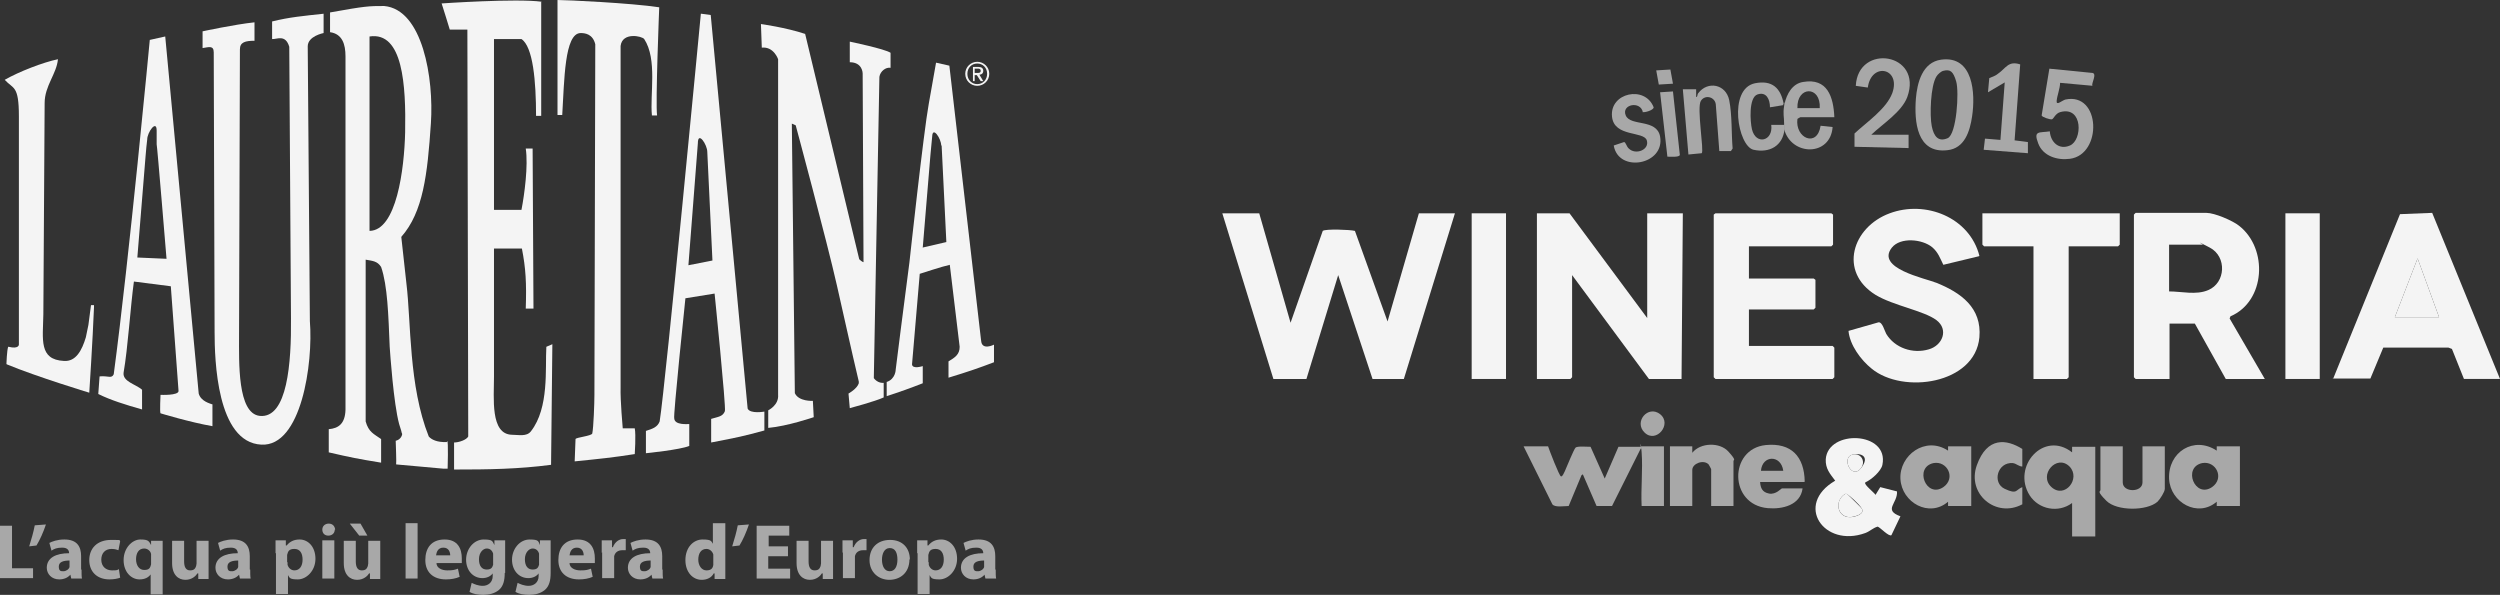 <?xml version="1.0" encoding="UTF-8"?>
<svg id="Livello_1" xmlns="http://www.w3.org/2000/svg" version="1.1" viewBox="0 0 582.5 138.6">
  <rect x="0" y="0" width="582.5" height="138.6" fill="#333333" stroke="none"/>
  <!-- Generator: Adobe Illustrator 29.1.0, SVG Export Plug-In . SVG Version: 2.1.0 Build 142)  -->
  <defs>
    <style>
      .st0, .st1 {
        fill: #f4f4f4;
      }

      .st1 {
        fill-rule: evenodd;
      }

      .st2 {
        fill: #a8a8a8;
      }
    </style>
  </defs>
  <g>
    <path class="st2" d="M0,122.5h2.8v9.9h4.9v2.3H0v-12.3Z"/>
    <path class="st2" d="M10.7,122.2c-.6,1.8-1.4,3.6-2.2,4.9l-1.7.2c.5-1.6,1-3.3,1.3-4.9l2.6-.2Z"/>
    <path class="st2" d="M19,132.7c0,.8,0,1.7.1,2.1h-2.5l-.2-.9h0c-.6.7-1.5,1.1-2.6,1.1-1.8,0-2.9-1.3-2.9-2.7,0-2.3,2.1-3.4,5.2-3.4h0c0-.6-.3-1.3-1.6-1.3s-1.9.3-2.5.7l-.5-1.8c.6-.3,1.8-.8,3.5-.8,3,0,3.9,1.7,3.9,3.9v3.1h0ZM16.3,130.6c-1.5,0-2.6.3-2.6,1.4s.5,1.1,1.1,1.1,1.3-.5,1.4-1c0-.1,0-.3,0-.5v-1h0Z"/>
    <path class="st2" d="M28,134.6c-.5.2-1.4.4-2.5.4-2.9,0-4.7-1.8-4.7-4.5s1.8-4.7,5.1-4.7,1.5.1,2.1.3l-.4,2.1c-.3-.1-.8-.3-1.6-.3-1.5,0-2.4,1-2.4,2.5,0,1.6,1.1,2.5,2.5,2.5s1.2-.1,1.6-.3l.3,2h0Z"/>
    <path class="st2" d="M35.2,133.7h0c-.6.9-1.5,1.3-2.7,1.3-1.9,0-3.7-1.7-3.7-4.5s2-4.8,3.9-4.8,2,.4,2.5,1.3h0s0-1,0-1h2.7c0,.9,0,1.7,0,2.7v9.8h-2.8v-4.7h0ZM35.2,129.6c0-.2,0-.3,0-.5-.1-.7-.8-1.3-1.6-1.3-1.3,0-1.9,1.1-1.9,2.5s.7,2.5,1.9,2.5,1.4-.5,1.6-1.3c0-.2,0-.4,0-.6v-1.3h0Z"/>
    <path class="st2" d="M48.6,132c0,1.2,0,2.1,0,2.9h-2.4v-1.3h-.2c-.3.5-1.2,1.5-2.8,1.5s-3.1-1.1-3.1-3.9v-5.2h2.8v4.8c0,1.3.4,2.1,1.4,2.1s1.2-.5,1.4-1c0-.2.1-.4.1-.6v-5.3h2.8v6h0Z"/>
    <path class="st2" d="M58.3,132.7c0,.8,0,1.7.1,2.1h-2.5l-.2-.9h0c-.6.7-1.5,1.1-2.6,1.1-1.8,0-2.9-1.3-2.9-2.7,0-2.3,2.1-3.4,5.2-3.4h0c0-.6-.3-1.3-1.6-1.3s-1.9.3-2.5.7l-.5-1.8c.6-.3,1.8-.8,3.5-.8,3,0,3.9,1.7,3.9,3.9v3.1h0ZM55.6,130.6c-1.5,0-2.6.3-2.6,1.4s.5,1.1,1.1,1.1,1.3-.5,1.4-1c0-.1,0-.3,0-.5v-1h0Z"/>
    <path class="st2" d="M64.2,128.9c0-1.2,0-2.1,0-3h2.4v1.2h.2c.7-.9,1.7-1.4,3-1.4,2,0,3.7,1.7,3.7,4.5s-2.1,4.8-4.1,4.8-1.9-.4-2.3-1h0v4.4h-2.8v-9.5h0ZM67,131c0,.2,0,.4,0,.6.2.7.8,1.3,1.6,1.3,1.2,0,1.9-1,1.9-2.5s-.6-2.5-1.9-2.5-1.5.6-1.7,1.4c0,.1,0,.3,0,.5v1.2h0Z"/>
    <path class="st2" d="M78,123.4c0,.8-.6,1.4-1.5,1.4s-1.4-.6-1.4-1.4.6-1.4,1.5-1.4,1.4.6,1.5,1.4h0ZM75.1,134.8v-8.9h2.8v8.9h-2.8Z"/>
    <path class="st2" d="M88.6,132c0,1.2,0,2.1,0,2.9h-2.4v-1.3h-.2c-.3.5-1.2,1.5-2.8,1.5s-3.1-1.1-3.1-3.9v-5.2h2.8v4.8c0,1.3.4,2.1,1.4,2.1s1.2-.5,1.4-1c0-.2.1-.4.1-.6v-5.3h2.8v6h0ZM84,122l1.6,2.8h-1.9l-2.2-2.8h2.6Z"/>
    <path class="st2" d="M94.5,121.9h2.8v12.9h-2.8v-12.9Z"/>
    <path class="st2" d="M101.7,131.2c0,1.1,1.2,1.7,2.5,1.7s1.7-.1,2.5-.4l.4,1.9c-.9.4-2,.6-3.2.6-3,0-4.8-1.7-4.8-4.5s1.4-4.8,4.5-4.8,4,2.2,4,4.4,0,.9,0,1.1h-5.8ZM104.9,129.4c0-.7-.3-1.8-1.6-1.8s-1.6,1.1-1.7,1.8h3.3,0Z"/>
    <path class="st2" d="M117.6,133.5c0,1.7-.3,3.1-1.4,4-1,.8-2.3,1.1-3.6,1.1s-2.4-.2-3.2-.7l.5-2.1c.6.3,1.5.7,2.6.7s2.3-.7,2.3-2.3v-.6h0c-.5.7-1.4,1.1-2.4,1.1-2.2,0-3.8-1.8-3.8-4.3s1.8-4.7,4.1-4.7,2,.5,2.5,1.3h0v-1.1h2.5c0,.6,0,1.3,0,2.7v4.9h0ZM114.9,129.5c0-.2,0-.3,0-.5-.2-.7-.7-1.2-1.5-1.2s-1.8.9-1.8,2.5.7,2.4,1.8,2.4,1.3-.5,1.5-1.1c0-.2,0-.5,0-.7v-1.3h0Z"/>
    <path class="st2" d="M128.3,133.5c0,1.7-.3,3.1-1.4,4-1,.8-2.3,1.1-3.6,1.1s-2.4-.2-3.2-.7l.5-2.1c.6.3,1.5.7,2.6.7s2.3-.7,2.3-2.3v-.6h0c-.5.7-1.4,1.1-2.4,1.1-2.2,0-3.8-1.8-3.8-4.3s1.8-4.7,4.1-4.7,2,.5,2.4,1.3h0v-1.1h2.5c0,.6,0,1.3,0,2.7v4.9h0ZM125.6,129.5c0-.2,0-.3,0-.5-.2-.7-.7-1.2-1.5-1.2s-1.8.9-1.8,2.5.7,2.4,1.8,2.4,1.3-.5,1.5-1.1c0-.2,0-.5,0-.7v-1.3Z"/>
    <path class="st2" d="M132.7,131.2c0,1.1,1.2,1.7,2.5,1.7s1.7-.1,2.5-.4l.4,1.9c-.9.4-2,.6-3.2.6-3,0-4.8-1.7-4.8-4.5s1.4-4.8,4.5-4.8,4,2.2,4,4.4,0,.9,0,1.1h-5.8ZM136,129.4c0-.7-.3-1.8-1.6-1.8s-1.6,1.1-1.7,1.8h3.3,0Z"/>
    <path class="st2" d="M140.2,128.8c0-1.3,0-2.2,0-2.9h2.4v1.6h.2c.5-1.3,1.5-1.9,2.4-1.9s.4,0,.6,0v2.6c-.2,0-.4,0-.8,0-1,0-1.7.5-1.9,1.4,0,.2,0,.4,0,.6v4.5h-2.8v-6h0Z"/>
    <path class="st2" d="M154.4,132.7c0,.8,0,1.7.1,2.1h-2.5l-.2-.9h0c-.6.7-1.5,1.1-2.6,1.1-1.8,0-2.9-1.3-2.9-2.7,0-2.3,2.1-3.4,5.2-3.4h0c0-.6-.3-1.3-1.6-1.3s-1.9.3-2.5.7l-.5-1.8c.6-.3,1.8-.8,3.5-.8,3,0,3.9,1.7,3.9,3.9v3.1h0ZM151.7,130.6c-1.5,0-2.6.3-2.6,1.4s.5,1.1,1.1,1.1,1.3-.5,1.4-1c0-.1,0-.3,0-.5v-1h0Z"/>
    <path class="st2" d="M169,121.9v10.3c0,1,0,2.1,0,2.7h-2.5v-1.3h-.2c-.5,1-1.6,1.5-2.8,1.5-2.1,0-3.8-1.8-3.8-4.6,0-3,1.9-4.8,4-4.8s2,.4,2.4,1h0v-4.8h2.8,0ZM166.2,129.7c0-.1,0-.3,0-.5-.2-.7-.8-1.3-1.6-1.3-1.3,0-1.9,1.1-1.9,2.5s.8,2.5,1.9,2.5,1.5-.5,1.6-1.3c0-.2,0-.4,0-.6v-1.2Z"/>
    <path class="st2" d="M174.5,122.2c-.6,1.8-1.4,3.6-2.2,4.9l-1.7.2c.5-1.6,1-3.3,1.3-4.9l2.6-.2h0Z"/>
    <path class="st2" d="M183.5,129.6h-4.5v2.9h5.1v2.3h-7.8v-12.3h7.6v2.3h-4.8v2.5h4.5v2.3h0Z"/>
    <path class="st2" d="M194.1,132c0,1.2,0,2.1,0,2.9h-2.4v-1.3h-.2c-.3.5-1.2,1.5-2.8,1.5s-3.1-1.1-3.1-3.9v-5.2h2.8v4.8c0,1.3.4,2.1,1.4,2.1s1.2-.5,1.4-1c0-.2.1-.4.1-.6v-5.3h2.8v6h0Z"/>
    <path class="st2" d="M196.3,128.8c0-1.3,0-2.2,0-2.9h2.4v1.6h.2c.5-1.3,1.5-1.9,2.4-1.9s.4,0,.6,0v2.6c-.2,0-.4,0-.8,0-1,0-1.7.5-1.9,1.4,0,.2,0,.4,0,.6v4.5h-2.8v-6h0Z"/>
    <path class="st2" d="M211.9,130.3c0,3.3-2.3,4.8-4.7,4.8s-4.6-1.7-4.6-4.6,1.9-4.7,4.8-4.7,4.6,1.9,4.6,4.6h0ZM205.5,130.4c0,1.5.6,2.7,1.8,2.7s1.8-1.1,1.8-2.7-.5-2.7-1.8-2.7-1.8,1.4-1.8,2.7h0Z"/>
    <path class="st2" d="M213.7,128.9c0-1.2,0-2.1,0-3h2.4v1.2h.2c.7-.9,1.7-1.4,3-1.4,2,0,3.7,1.7,3.7,4.5s-2.1,4.8-4.1,4.8-1.9-.4-2.3-1h0v4.4h-2.8v-9.5h0ZM216.4,131c0,.2,0,.4,0,.6.2.7.8,1.3,1.6,1.3,1.2,0,1.9-1,1.9-2.5s-.6-2.5-1.9-2.5-1.5.6-1.7,1.4c0,.1,0,.3,0,.5v1.2h0Z"/>
    <path class="st2" d="M232,132.7c0,.8,0,1.7.1,2.1h-2.5l-.2-.9h0c-.6.7-1.5,1.1-2.6,1.1-1.8,0-2.9-1.3-2.9-2.7,0-2.3,2.1-3.4,5.2-3.4h0c0-.6-.3-1.3-1.6-1.3s-1.9.3-2.5.7l-.5-1.8c.6-.3,1.8-.8,3.5-.8,3,0,3.9,1.7,3.9,3.9v3.1h0ZM229.4,130.6c-1.5,0-2.6.3-2.6,1.4s.5,1.1,1.1,1.1,1.3-.5,1.4-1c0-.1,0-.3,0-.5v-1h0Z"/>
    <path class="st2" d="M482.8,117.2c-3.2,2.4-7.8,1.5-9.9-1.8-4.2-6.7,3.3-15.2,9.9-10v-1.3h5.4v20.9h-5.4v-7.7ZM482.2,108.7c-3-3-7.3,2-4.2,4.8,3.1,2.8,6.9-2,4.2-4.8Z"/>
    <path class="st2" d="M382.3,104.5l-6.7,13.4h-3.6c-.9-2-1.7-4-2.6-6s-.4-1.3-.9-1.2l-3,7.2c-1,0-3.2.4-3.8-.4l-6.7-13.5h5.7c.3.9,2.6,6.9,3,7s.7-.9.9-1.2c.4-.9,2.1-5.1,2.5-5.5s2.6-.2,3.5-.2l3.3,7.4,3.2-7.4c1.8,0,3.6,0,5.4,0,0,.2,0,.4,0,.5Z"/>
    <path class="st2" d="M516.5,117.9v-1c-4.4,3.8-10.8.2-11.1-5.3-.3-6.3,5.8-10.1,11.1-6.6v-1h5.4v13.9h-5.4ZM513.1,107.9c-4.6,1-1.7,8.3,2.3,5.6,3-2.1.9-6.2-2.3-5.6Z"/>
    <path class="st2" d="M453.9,117.9v-1c-4.4,3.8-10.8.2-11.1-5.3s5.8-10.1,11.1-6.6v-1h5.4v13.9h-5.4ZM450.5,107.9c-4.6,1-1.7,8.3,2.3,5.6,3-2.1.9-6.2-2.3-5.6Z"/>
    <path class="st2" d="M403.9,117.9h-5.2v-8.6c0,0-.5-1-.6-1.1-1.2-1.2-3.8-.2-3.8,1.3v8.4h-5.2v-13.9h5.2v1.5c1.9-2.4,6.4-2.5,8.4-.3s1.2,1.9,1.2,2.2v10.4Z"/>
    <path class="st2" d="M494.6,104v8.4c0,2.4,4.6,2.4,4.6,0v-8.4h5.2v9.9c0,.7-1.1,2.4-1.7,3-2.5,2.2-9.5,2.2-11.9-.2s-1.4-2.1-1.4-2.5v-10.2h5.2Z"/>
    <path class="st2" d="M420.4,112.3h-10.3c.1,1.4.5,2.4,2.1,2.7s2.8-1.2,3-1.2h4.8c-.5,3.9-4.7,4.9-8.1,4.6-9.1-.8-9.1-13.8-.5-14.7,6-.6,9,2.7,9.1,8.5ZM415.5,109.7c-.5-3.8-4.9-3.7-5.2,0h5.2Z"/>
    <path class="st2" d="M452.3,13.9c7.5-1,8,7.9,7.2,13.2-.5,3.4-1.7,7.5-5.8,7.9-7.1.8-7.7-6.7-7.3-12,.3-3.7,1.5-8.5,5.9-9.1ZM452.8,16.5c-.5.1-1.3.8-1.6,1.3-1.4,2.2-1.6,9.1-1.1,11.6s1.6,3.7,3.7,2.8,2.7-10.8,2-13.2-1.4-2.9-3-2.5Z"/>
    <path class="st2" d="M487.7,20l-7.7-.7c0,1.3-.7,3-.8,4.2s1.1,0,2-.3c8.3-1.8,8.7,12.8,1.1,13.8-2.9.4-6.3-.6-7.4-3.6-1.2-3.1.3-2.4,2.7-2.8.2,2.6,2.2,4.4,4.7,3.3,2.9-1.2,3.1-9.2-2.2-7.8-1.2.3-1.6,1.6-2,1.7s-2.3-.5-2.4-.9l1.8-10.9,10.1,1c1,.3-.3,2.3-.1,3Z"/>
    <path class="st2" d="M435.9,31.4h8.8v3.1s-12.6-.3-12.6-.3v-3.1c2.9-2.7,7.4-5.7,8.8-9.4,2.1-5.9-4.9-7.3-5.7-1.3l-2.8-.4c.5-10,15.7-7.7,12,2.6-1.3,3.5-5.8,6.3-8.4,8.8Z"/>
    <path class="st2" d="M471.2,108.7c-.8,0-1.4-.7-2.2-.8-3.6-.3-4.9,4.6-1.9,6s2.5.2,4.1-.4v4c-6.1,3.3-13-2.4-10.6-9.1s6.9-6.1,10.6-3.8v4Z"/>
    <path class="st2" d="M415.8,24.2c.5-2.3,1.8-4.7,4.3-5.1,5.7-1,7.1,3.5,7.3,8.2h-7.9c0,0-.6.3-.7.4-.6,4.5,4.6,6.8,5.4,1.6l2.8.3c-.5,6.9-9.6,6.8-11.3.5,0-.3,0-.7,0-1s0-.2,0-.3c0-1.6-.3-2.2,0-4.1s0-.4,0-.5ZM424,25.2c.3-5.3-5.4-5.2-5.2,0h5.2Z"/>
    <path class="st2" d="M400.6,35.2l-.8-10.6c0-2-2.5-2.7-3.5-1.1s.8,11.7.2,12.2l-3.1.3-1.3-15.2h3.1s0,1.8,0,1.8c.4,0,.2-.6.5-.9,2.2-2.9,6.4-2.1,7.2,1.6.7,3.5.5,7.7.8,11.3l-.4.6h-2.7Z"/>
    <path class="st2" d="M470.7,15.1l-1.3,17.6,3.1.4v2.6s-10.3-.8-10.3-.8l.3-2.6,3.6.3,1-13.4-3.9,2.3.3-3.3c.7-.3,1.4-.5,2-1,1.9-1.3,2.4-3.1,5.2-2.2Z"/>
    <path class="st2" d="M382.8,26.2c-.5-2.8-5.1-1.9-4,.7s7.2.7,8,4.9c1.2,6.6-9.7,8.6-10.8,2.1l2.4-.8c.4,0,.6,1.1,1.1,1.5,1.6,1.6,4.9.3,4.2-1.9s-7.6-.7-8.1-5.5c-.6-5.6,7.7-7.4,9.7-2.2,0,.7-2.2,1.3-2.6,1.1Z"/>
    <path class="st2" d="M415.5,24.2c0,0,0,.2,0,.3l-3.1.5c0-1.8-.8-3.7-2.9-3s-1.7,6.4-1.3,8.1c.9,3.8,5,2.8,4.5-1h2.8s.3,0,.3,0c0,.3,0,.7,0,1-.4,3.9-3.5,5.6-7.2,4.8s-6-14.2.3-15.5c4-.8,6,1.1,6.7,4.8Z"/>
    <path class="st2" d="M382.3,104c1.8,0,3.6,0,5.4,0v13.9h-5.2c-.2-4.1.3-8.5,0-12.5s-.2-.6-.3-.9,0-.4,0-.5Z"/>
    <path class="st2" d="M389.8,21.3l1.6,14.8c-.1.6-2.4.4-2.9.4l-1.7-15,3.1-.2Z"/>
    <path class="st2" d="M383.2,100.8c-2.6-2.5.8-6.5,3.6-4.3,2.9,2.3-.9,6.9-3.6,4.3Z"/>
    <polygon class="st2" points="389.2 16.2 389.8 19.5 386.5 19.7 385.9 16.4 389.2 16.2"/>
  </g>
  <g>
    <path class="st0" d="M434.6,112.5c-.3.4,2.1,2.3,2.4,2.8l1.1-1.8,3.9,1c.2,2.8-3.3,4.3.8,5.8l-2.1,4.4c-.6.4-2.6-1.8-3.2-2-1.1.3-1.8,1.1-2.9,1.5-9.6,3.5-16.6-6.6-7-12.2-1.2-1.6-2.3-2.8-2.2-5,.5-7,14.8-6.5,13.2,1.3-.3,1.5-2.6,3.5-4,4.1ZM431.7,105.9c-2.8.6-.3,6,1.9,3.2s0-3.6-1.9-3.2ZM429.9,115.1c-2.5,1.5-1.9,5.5,1.2,5.4,1,0,3.5-.7,2.7-2s-2.9-3-3.2-3.2-.4-.3-.7-.2Z"/>
    <g>
      <g>
        <path class="st1" d="M198,9.7v4.8c3,0,3,2.6,3,2.6l.2,44s-.4-.1-1-.7l-12.6-52.5c-4.5-1.5-10.3-2.3-10.3-2.3l.2,5.5c2.8-.3,3.8,2.7,3.8,2.7v78.2c.2,2.4-2.3,3.6-2.3,3.6v4.1c4.5-.4,10.6-2.5,10.6-2.5l-.2-3.8s-3.3.2-4.2-1.8l-.7-62.8.9.4s7.3,27.1,9.6,37.3c.9,3.9,3.5,15.7,5.1,22.4,0,.1,0,.3,0,.4-.4,1.3-2.4,2.4-2.4,2.4l.3,3.4s6-1.6,7.9-2.5v-3.4c-.9.1-1.8-.4-2.3-1.1l1.3-70.2c.2-1.3,1.5-2.3,2.6-2.1v-3.5c-1.3-.9-9.5-2.6-9.5-2.6h0Z"/>
        <path class="st0" d="M104.1,103c-2.3.1-3.6-.6-4.2-1.3-4.7-11.8-4.1-26.6-5.2-35.6l-1.2-10.9c5.1-5.8,6.1-14.5,6.9-26.5.7-10.4-1.9-26.5-10.9-27.3-3.5,0-4.3,0-12.6,1.5v4.6c2.9.4,3.6,2.9,3.6,5.6v82.4c-.1,3.2-1.6,4.3-3.9,4.5v5.4c5.2,1.2,6.7,1.5,12.2,2.4v-5.5c-1.7-1.2-2.9-1.6-3.6-4.1v-37.7c1.6.3,2.7.3,3.6,1.7,1.5,4.3,1.7,11.3,2,18.6.1,1.5.9,13.2,2.2,18,.2.5.3,1.1.5,1.6,0,.2.1.4.2.7,0,0,0,0,0,.1-.1.6-.6,1.3-1.5,1.5,0,.2.2,5.1.1,5.5-.3,0,7.9.7,11,1,.3,0,.7,0,1,0,0,0,0,0,0,0,0,0,0,0,0,0,0,0,.2-6.6-.1-6.4h0ZM86.1,53.8V8.5c7.8-1.2,8.5,11.4,8.3,22.3-.2,8.6-2,22.9-8.3,23Z"/>
        <path class="st1" d="M129.9,0c2.1,0,17.1.7,23.7,1.7,0,0-.9,22.3-.5,25.2h-1.2c-.5-4.8,1.3-13.1-1.8-17.8-.5-.7-5.1-1.7-5.5,1.6v79.5c-.1,3,.5,9.6.5,9.6h2.8c.3,1.5,0,6,0,6-5.1.8-8.1,1.1-14,1.7l.2-5.2c.1-.4,3.7-.7,3.9-1.3.3-1.4.5-7.1.5-9l.2-81.7c-.6-2.4-2.4-2.6-3.4-2.6-3.8,0-3.8,11.1-4.3,19.1h-1.1c0,0,0-26.7,0-26.7h0Z"/>
        <path class="st1" d="M126.1.3v26.7h-1.2c0-8.1-.7-16.1-3.4-17.9h-6.4v39.8h6.4c.7-3.6,1.6-10.3,1-14.3h1.6c0,0,.2,37.3.2,37.3h-1.8c.2-6,0-9.4-.9-14h-6.5c0-.1,0,29.8,0,29.8,0,5.1-.9,13.5,4.2,13.6,1.5,0,3.4.5,4.4-.8,4.3-5.5,3.3-14.7,3.6-19.7l1.4-.6-.3,28.1c-7.6,1-14.5,1.1-22.6,1.1v-6.3c1.1,0,2.9-.6,3.3-1.4l-.2-94.8h-4.1c0-.1-1.9-6.1-1.9-6.1,0,0,17.4-1.2,23.3-.4h0Z"/>
        <path class="st1" d="M75.4,3v4.7s-3.7.7-3.7,3.1l.5,64c.8,9.9-2,29.3-11.3,28.8-10.4-.5-10.9-19.8-10.9-26.3l-.2-65.1c0-1.7-1.2-1.2-2.6-1v-3.9s7.4-1.6,12.1-2.1v4.3c-2.1,0-3.4.3-3.4,2l-.2,66.6c0,6.3-.4,18.2,4.8,18.8,6.5.7,7.4-12.5,7.3-22.7l-.4-63.3c-.9-3-2.9-1.7-4-1.8v-4.1c4-1,7.4-1.3,12-1.8"/>
        <path class="st1" d="M166,60.7l-5.6,1.1,2.2-28.4c0-3,2.2.3,2.2,2l1.2,25.3h0ZM163.3,3.2s-8.2,86.3-9.6,95c-.5,1.3-1.6,1.7-3.2,2.2v5.2s8-.8,10.1-1.7v-5.1c-.4,0-3.4.3-3.5-1.3-.3-.3,2.6-28,2.6-28l6.8-1.1s2.7,26.5,2.4,27.4c-.5,1.3-1.6,1.3-3.2,1.8v5.5c6.3-1.2,7.6-1.5,12.4-2.8v-4.4c0,0-3.3.6-3.9-.7L165.6,3.5l-2.2-.3h-.1,0Z"/>
        <path class="st1" d="M227.7,14.4c1.5,0,2.8,1.2,2.8,2.8s-1.3,2.8-2.8,2.8-2.8-1.2-2.8-2.8,1.3-2.8,2.8-2.8ZM227.7,19.6c1.3,0,2.3-1,2.3-2.4s-1-2.4-2.3-2.4-2.3,1-2.3,2.4,1,2.4,2.3,2.4ZM226.6,18.9h.5v-1.4h.5l.9,1.4h.6l-.9-1.5c.5,0,.9-.3.9-.9s-.4-.9-1.1-.9h-1.3v3.3h0ZM227.1,16h.7c.3,0,.7,0,.7.5s-.4.5-.9.5h-.5v-1"/>
        <path class="st1" d="M228.6,79.4l-7.4-64.1-3.1-.7-1.7,9.6c-1.2,6.5-4.5,36.9-4.5,36.9-1.2,9-3.2,25-3.2,25,0,0,0,2.2-2.1,2.9v3.3c3.1-1,5.6-1.9,8.4-3v-4c0,0-2.4.8-2.5-.4l1.8-21.1s5.5-1.8,7-2.1l2.3,19.1c0,1.8-1.1,2.5-2.6,3.4v3.8c4.6-1.4,7.2-2.3,10.6-3.6v-4.1s-2.9,1.5-3-1h0ZM215,57.7l1.8-21.7h0s.4-4.2.4-4.2c.1-2.5,2.1.5,2.1,2.1h0s0,0,0,0h.1c0-.1,1.1,22.5,1.1,22.5l-5.6,1.3h0Z"/>
        <path class="st1" d="M49.4,94.2c-.5-.2-2.6-.7-3.1-2.5l-7.8-83.2-3.6.8s-4.8,51-8.4,77.9c-.5,1.1-1.3.3-3.3.5,0,0-.3,4-.3,4.1,2.8,1.4,6.3,2.5,10.2,3.6v-4.6c-1.5-1.3-4.6-1.9-4.3-4,1-5.7,1.6-15.4,2.4-21.2l8.6,1.1c.2,2.4,1.8,24.4,1.8,24.4,0,1.1-4.2.9-4.2.9,0,0-.2,4.1,0,4.3,0,0,6.9,2.1,12.1,3,0-.2,0-5.1,0-5.1h0ZM32,60l1.9-23.4h0c0-.1.2-2.3.2-2.3h0s.2-1.8.2-1.8h0c0-1.7,2.2-4.7,2.2-2.1v3.2c.1,0,2.3,26.7,2.3,26.7l-6.8-.3Z"/>
        <path class="st1" d="M21.9,71.3c0,0,0-.2,0-.2h-.7l-.6,4.6-.6,2.9c-.9,3-2.3,5.7-5.1,5.5-5.9-.3-4.9-5-4.8-10.9l.3-49.2c0-4,2.8-6.8,3.1-10.2-3.4.7-9.1,2.9-12.4,4.8,2,2.2,3.3,1.2,3.3,8.5v53.2s0,1.1-2.4.5c0,0,0,0-.1,0-.3.9-.4,3.9-.4,3.9,0,0,0,.2.1.2,7,2.9,19.2,6.6,19.2,6.6,0,0,.8-12.3,1.1-19.9h0s0-.4,0-.4h0Z"/>
        <path class="st0" d="M293.4,49.7l7.3,25.5,7.5-21.4c.6-.5,6.4-.3,7.5,0l7.6,21.1,7.3-25.2h8.4l-11.9,38.6h-7.3s-8-24.2-8-24.2l-7.4,24.2h-7.7s-11.9-38.6-11.9-38.6h8.5Z"/>
        <polygon class="st0" points="365.7 49.7 383.8 74.1 383.8 49.7 392.1 49.7 391.8 88.3 384.2 88.3 366.3 64.1 366.3 87.9 365.9 88.3 358.1 88.3 358.1 49.7 365.7 49.7"/>
        <path class="st0" d="M527.6,88.3h-9l-7.2-12.9h-5.9v12.9h-7.9l-.4-.4v-37.9l.4-.4h16.5c1.9,0,6.1,1.8,7.6,3,6.8,5.3,6.2,17.6-2,21.1l-.2.5,8.2,14.1ZM505.4,67.9c2.9,0,6.3.9,9.1-.3,4.1-1.7,4.4-7.8.4-9.9s-1.6-.7-1.6-.7h-7.9v10.8Z"/>
        <polygon class="st0" points="407.5 57.4 407.5 64.9 422.6 64.9 423 65.2 423 71.7 422.6 72.1 407.5 72.1 407.5 80.6 427 80.6 427.4 81 427.4 87.9 427 88.3 399.7 88.3 399.3 87.9 399.3 50 399.7 49.7 426.7 49.7 427.1 50 427.1 57 426.7 57.4 407.5 57.4"/>
        <path class="st0" d="M543.6,88.3l15.6-38.4,7.5-.3,15.8,38.7h-8.4l-2.8-7-.8-.3h-15.2c0,0-3,7.2-3,7.2h-8.8ZM558,73.9h10.3l-5-13.7-5.3,13.7Z"/>
        <path class="st0" d="M461.1,59.7l-8.3,2c-.8-1.6-1.2-2.9-2.6-4.1-2.3-1.9-7.4-2.4-9.4.1-3.8,4.8,7.6,7.1,10.4,8.2,5.7,2.3,10.6,5.8,10,12.7-1,10.9-17.8,13.3-25.1,7.3-2.5-2-5.1-5.5-5.4-8.8l7-2c.9-.1,1.4,2,1.8,2.7,2,3.3,6.2,4.7,9.9,3.6,3.2-.9,4.7-4.6,1.8-6.8s-10.1-3.4-14.2-5.9c-8.7-5.4-5.4-15.8,3.3-19,8.3-3.1,18.6.9,20.9,9.9Z"/>
        <polygon class="st0" points="493.9 49.7 493.9 57 493.5 57.4 482 57.4 482 87.9 481.6 88.3 473.8 88.3 473.8 57.4 462.3 57.4 461.9 57 461.9 49.7 493.9 49.7"/>
        <rect class="st0" x="532.5" y="49.7" width="8" height="38.6"/>
        <rect class="st0" x="342.9" y="49.7" width="8" height="38.6"/>
        <polygon class="st0" points="558 73.9 563.3 60.2 568.3 73.9 558 73.9"/>
        <path class="st0" d="M429.9,115.1c.3-.1.5,0,.7.2s3.1,3,3.2,3.2c.8,1.3-1.7,1.9-2.7,2-3.1,0-3.7-3.9-1.2-5.4Z"/>
      </g>
      <path class="st0" d="M431.7,105.9c1.9-.4,3.1,1.6,1.9,3.2-2.2,2.8-4.7-2.6-1.9-3.2Z"/>
    </g>
  </g>
</svg>